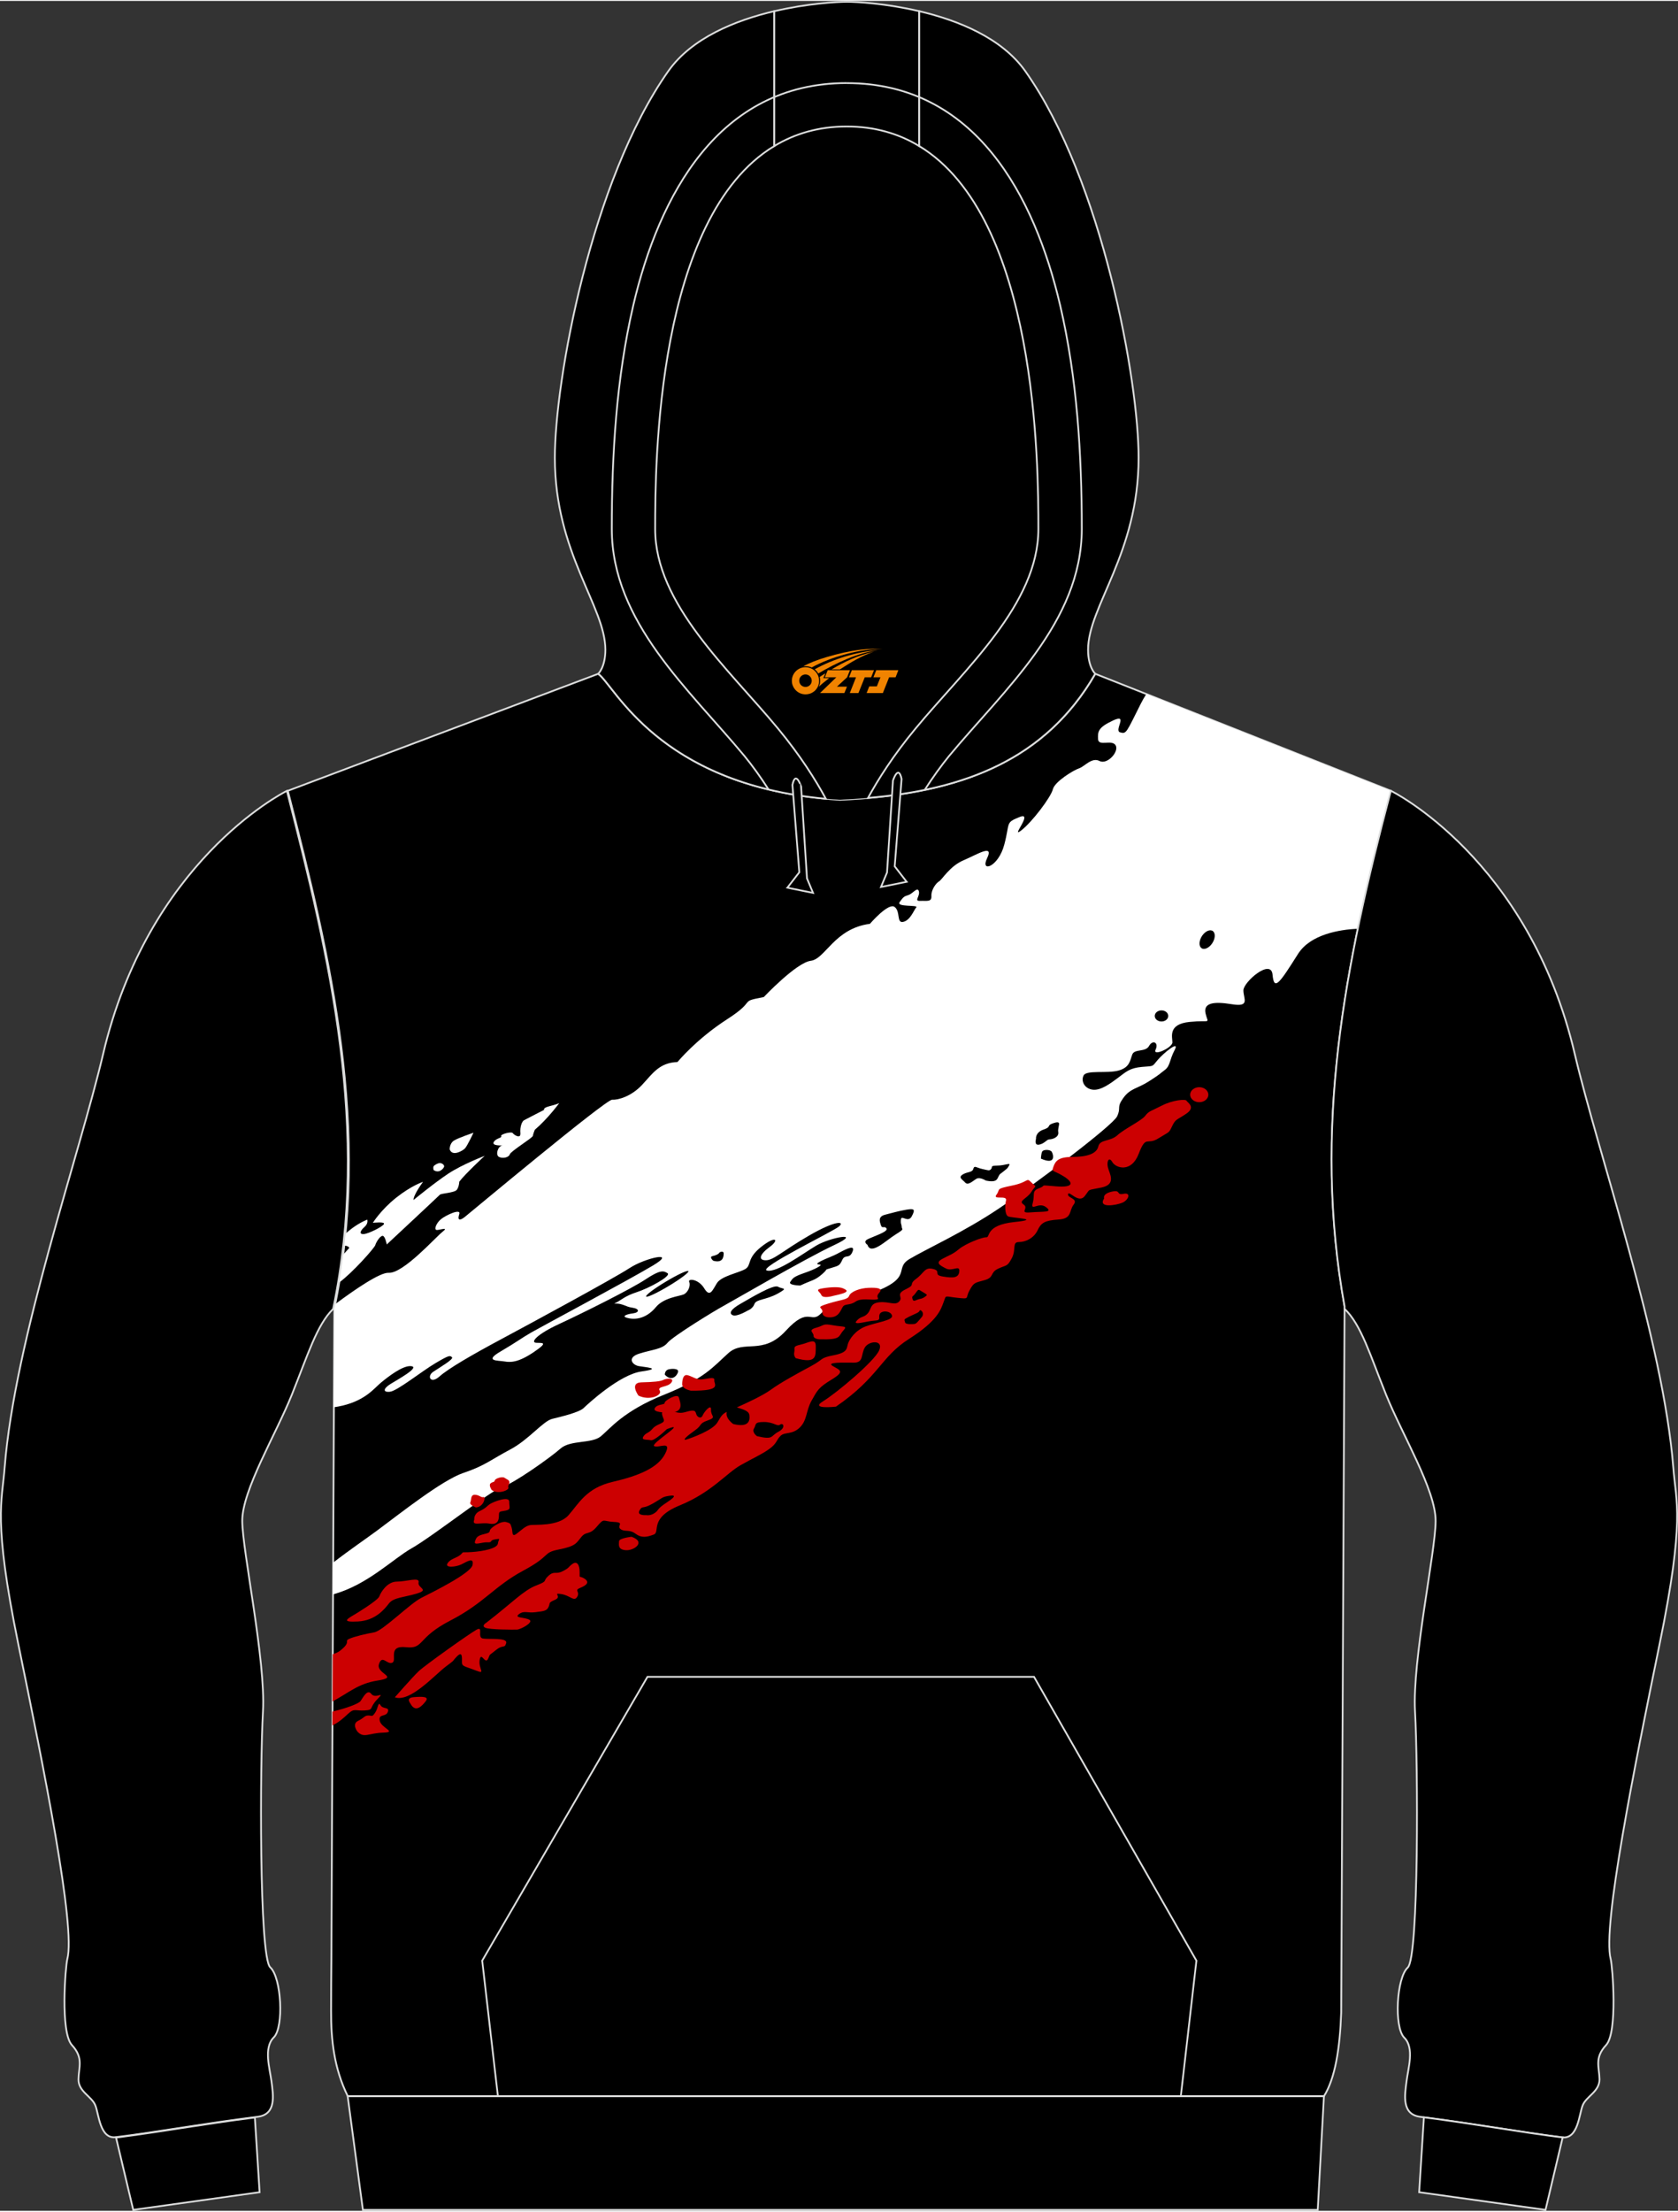 <?xml version="1.0" encoding="utf-8"?>
<!-- Generator: Adobe Illustrator 24.0.1, SVG Export Plug-In . SVG Version: 6.00 Build 0)  -->
<svg xmlns="http://www.w3.org/2000/svg" xmlns:xlink="http://www.w3.org/1999/xlink" version="1.1" id="图层_1" x="0px" y="0px" width="378px" height="498px" viewBox="0 0 378.19 497.84" enable-background="new 0 0 378.19 497.84" xml:space="preserve">
<rect x="0" y="0" width="378.19" height="497.84" fill="#333333" stroke="none"/>
<g>
	<path fill-rule="evenodd" clip-rule="evenodd" stroke="#DCDDDD" stroke-width="0.4" stroke-miterlimit="22.926" d="M64.87,177.94   l69.95-26.35c3.83,2.62,13.91,25.94,54.5,28.38c23.96-1.07,45.18-6.96,57.54-28.38l66.61,26.35   c-10.43,39.51-17.67,76.03-10.43,116.14l-0.76,159.08c-0.28,8.19-1.39,14.87-3.88,18.85H78.38c-3.12-6.33-3.79-12.82-3.76-19.23   c0-4.08,0.03-8.19,0.07-12.32l0.66-145.83C83.71,254.31,74.63,215.97,64.87,177.94L64.87,177.94z"/>
	<g>
		<path fill-rule="evenodd" clip-rule="evenodd" fill="#FFFFFF" d="M113.25,257.82c0,0-2.44,0.17-1.98-0.73    c0.46-0.9,1.94-0.94,1.68-1.35c-0.25-0.42,2.32-1.11,2.61-0.69s1.85,1.42,1.73,0c-0.13-1.42,0.34-2.64,0.84-2.91    c0.51-0.28,4.5-2.32,4.5-2.32s-0.32-0.45,1.22-0.83s2.19-0.69,2.19-0.69s-2.59,3.54-5.5,6c0,0-0.38,0.9-0.44,1.37    c-0.06,0.47-4.99,3.45-5.2,4.16s-1.58,1.02-2.44,0.59C111.61,259.97,112.2,257.96,113.25,257.82z"/>
		<path fill-rule="evenodd" clip-rule="evenodd" fill="#FFFFFF" d="M101.35,258.7c0,0-0.04-1.3,0.93-1.94s4.44-1.79,4.44-1.79    s-1.41,2.96-1.9,3.5C104.34,259.01,101.92,260.45,101.35,258.7z"/>
		<path fill-rule="evenodd" clip-rule="evenodd" fill="#FFFFFF" d="M97.72,263.36c0,0-0.16-0.55,0.02-0.84s0.96-0.73,1.42-0.72    s1,0.41,0.94,0.79C100.03,262.97,98.97,264.27,97.72,263.36z"/>
		<path fill-rule="evenodd" clip-rule="evenodd" fill="#FFFFFF" d="M93.2,270.12c0,0,4.72-3.88,7.87-5.96    c3.16-2.08,8.17-3.99,8.17-3.99s-4.46,4.13-5.73,5.83c0,0-0.02,1.08-0.53,1.8c-0.51,0.73-3.54,0.8-3.85,1.14    c-0.32,0.35-11.96,11.2-11.96,11.2s-0.38-2.01-0.97-1.94c-0.59,0.07-1.45,1.46-1.62,2.1c-0.16,0.59-5.07,6.17-8.14,8.41    c0.35-2.1,0.65-4.19,0.91-6.28c0.81-0.91,1.38-1.51,1.38-1.51c-0.17-0.35-0.62-0.5-1.13-0.54c0.1-0.89,0.2-1.78,0.28-2.67    c1.27-1.15,2.94-2.38,4.89-3.17c0,0,0.32,0.83-0.63,1.66c-0.95,0.83-1.26,1.68-0.15,1.6c1.12-0.09,4.27-1.68,4.55-2.27    c0.27-0.59-2.51-0.26-2.51-0.26s1.77-2.89,5.26-5.67c3.5-2.77,6.06-3.57,6.06-3.57S93.18,268.91,93.2,270.12z"/>
		<path fill-rule="evenodd" clip-rule="evenodd" fill="#FFFFFF" d="M75.55,293.58c4.35-3.24,10.09-7.18,12.04-7.06    c3.28,0.21,10.61-8.04,12.13-9.22s-0.42-0.45-1.22-0.42s-0.21-1.53,0.88-2.43s4.59-2.53,4.13-1.14c-0.46,1.39,0.08,1.56,1.26,0.62    s31.75-26.46,33.18-26.39c1.43,0.07,4.36-0.78,6.76-3.35s3.89-5.01,7.98-5.15c0,0,4.29-5.2,11.2-9.64s2.36-3.88,8.25-4.99    c0,0,7.33-7.77,10.61-8.18c3.28-0.42,5.31-7.28,13.31-8.32c0,0,4.17-4.85,5.56-3.81c1.39,1.04,0.38,3.75,1.98,3.36    c1.6-0.38,2.36-2.64,2.91-3.26s-4.59,0-3.75-1.18s0.97-1.28,1.98-1.6c1.01-0.31,2.06-1.98,2.36-0.83    c0.29,1.14-1.18,2.22,0.29,2.15c1.47-0.07,2.61,0.31,2.53-1.07c-0.08-1.39,1.01-2.91,1.73-3.33s2.4-3.43,5.52-4.75    c3.12-1.32,6.9-3.78,5.3-0.45c-1.6,3.33,2.53,2.01,3.87-3.05c1.35-5.06,0.17-4.92,3.45-6.24s-2.19,4.99,0.34,3.05    s6.74-7.56,7.16-9.29s4.63-4.3,5.9-4.72c1.26-0.42,2.86-2.57,4.63-1.66c1.77,0.9,4.46-2.15,3.62-3.54    c-0.84-1.39-3.87,0.35-3.96-1.39c-0.08-1.73,0-2.63,3.45-4.23c3.45-1.6,0.08,2.29,1.52,2.7c1.43,0.42,1.35,0.14,4.63-6.38    c0.37-0.74,0.8-1.49,1.28-2.25l55.11,21.8c-2.78,10.53-5.33,20.84-7.45,31.07c-4.05,0.2-10.66,1.23-13.48,5.7    c-4.21,6.66-5.39,8.39-5.73,4.65s-6.57,1.66-6.57,3.54c0,1.87,1.6,3.81-2.61,3.12s-6.49-0.28-5.9,2.15s1.31,1.35-3.62,1.84    c-4.93,0.49-3.87,3.4-3.87,4.61s-4.55,3.26-3.79,1.63c0.76-1.63-0.67-2.29-1.47-0.83c-0.8,1.46-3.29,0.59-3.79,1.94    c-0.51,1.35-0.55,2.91-3.12,3.61c-2.57,0.69-7.16-0.17-7.83,1.08s0.17,2.98,2.02,3.22s4.04-1.42,5.81-2.74s2.57-2.15,5.35-2.39    c2.78-0.24,2.15,0.03,3.5-1.56c1.35-1.6,5.05-4.58,3.83-2.25c-1.22,2.32-0.97,3.57-2.23,4.51c-1.26,0.94-0.84,0.8-3.54,2.53    s-4.21,1.56-5.81,3.78c-1.6,2.22-0.42,2.05-1.39,4.13s-18.82,15.5-26.66,20.77c-7.83,5.27-16.42,9.15-20.13,11.37    s1.18,4.16-8.76,7.77c-9.94,3.61-8.84,2.08-11.2,4.51c-2.36,2.43-2.7-1.8-7.92,3.88c-5.22,5.69-9.43,1.87-12.97,5.06    c-3.54,3.19-5.31,5.69-14.49,9.36c-9.18,3.68-12.13,7.63-14.23,9.36c-2.11,1.73-6.82,0.76-9.1,2.77    c-2.27,2.01-10.49,7.84-13.1,8.63c-2.61,0.8-15.67,11.13-20.47,13.84c-4.15,2.34-10,8.3-17.71,10.37l0.03-7.14    c3.63-2.82,7.81-5.67,9.85-7.19c5.05-3.74,14.74-11.44,19.54-13.04s6.32-3.05,10.53-5.27s7.37-6.38,9.47-6.9    c2.11-0.52,6.06-1.46,7.07-2.43s8.13-7.56,13.05-8.25c4.93-0.69,0.84-0.94-0.63-1.21c-1.47-0.28-2.7-1.91,0.13-2.81    c2.82-0.9,5.18-0.97,6.36-2.43c1.18-1.46,10.7-7.28,12.51-8.25s18.4-10.65,25.06-13.77c6.65-3.12-0.91-1.75-4.04,0.12    c-3.14,1.87-8.82,6.14-11.1,5.62c-2.27-0.52,14.95-8.81,16.25-9.95c1.31-1.14-0.67-1.46-6.74,2.05c-6.06,3.5-8,5.58-9.77,5.58    s-1.43-1.32,0.84-2.98c2.27-1.66,1.43-2.67-1.9-0.03c-3.33,2.64-2.11,4.13-3.58,4.99c-1.47,0.87-5.39,1.56-6.4,3.19    s-1.56,3.29-2.86,1.14c-1.31-2.15-3.75-2.25-3.37-1.42s-0.29,2.39-1.26,2.81c-0.97,0.42-4.46,0.69-6.27,2.88    c-1.81,2.18-4.04,2.88-6.02,2.5c-1.98-0.38-0.76-0.9,0.84-1.11c1.6-0.21,1.43-1.04,0.08-1.25c-1.35-0.21-1.14-0.31-2.53-0.76    s-2.32,0.07-1.26-0.45c1.05-0.52,1.98-1.49,4.59-2.32c2.61-0.83,7.87-3.64,6.95-4.27c-0.93-0.62-1.73-0.76-4.97,1.39    c-3.24,2.15-14.15,7.59-19.41,10.02s-6.57,4.2-5.22,4.26c1.35,0.07,2.91-0.24-0.59,2.12s-5.22,2.32-6.61,2.08    c-1.39-0.24-4.67,0-0.88-2.22s4.72-3.02,6.95-4.3c2.23-1.28,21.6-11.62,27.37-15.05s-1.68-1.77-5.22,0.55    c-3.54,2.32-22.45,12.55-28.93,16.02c-6.49,3.47-11.88,6.59-13.9,8.39c-2.02,1.8-2.91-0.07-1.39-1.07    c1.52-1.01,4.67-2.84,4.21-3.26s-0.59-0.52-3.71,1.32s-8.63,6.28-10.28,6.45c-1.64,0.17-1.52-0.73,0.17-1.77    c1.68-1.04,6.57-3.71,4.67-3.99c-1.89-0.28-5.39,2.5-6.86,3.71s-3.41,3.92-8.63,5.17c-0.76,0.18-1.42,0.3-2,0.37l0.1-22.16    C75.41,294.29,75.48,293.93,75.55,293.58L75.55,293.58z M155.15,286.14c-0.22-0.25-2.53,0.83-5.16,2.42    c-2.63,1.58-4.58,3.06-4.36,3.31s2.53-0.83,5.16-2.42C153.42,287.87,155.37,286.39,155.15,286.14L155.15,286.14z M160.74,283.8    c2.32,0.66,2.36-1.08,2.36-1.66c0-0.59-0.84-0.38-1.01-0.1s-0.72,0.55-1.52,0.73C159.77,282.94,160.74,283.8,160.74,283.8    L160.74,283.8z M149.83,309.46c1.56,1.69,2.78,0.21,2.99-0.59s-1.31-0.8-2.15-0.59C149.83,308.49,149.83,309.46,149.83,309.46    L149.83,309.46z M273.12,209.42c-0.75-0.26-1.83,0.44-2.41,1.56c-0.58,1.13-0.45,2.25,0.3,2.52c0.75,0.26,1.83-0.44,2.41-1.56    C274,210.81,273.87,209.68,273.12,209.42L273.12,209.42z M261.78,227.41c-0.84,0-1.52,0.56-1.52,1.25s0.68,1.25,1.52,1.25    s1.52-0.56,1.52-1.25C263.3,227.96,262.62,227.41,261.78,227.41L261.78,227.41z M234.6,260.8c3.52,1.56,2.78-1.01,2.44-1.54    c-0.34-0.54-1.9-0.55-2.15-0.05C234.64,259.71,234.6,260.8,234.6,260.8L234.6,260.8z M233.5,256.33c0,0-0.51,1.56,0.72,1.32    c1.22-0.24,1.68-1.18,2.27-1.18c0.59,0,2.23-0.42,2.02-1.66c-0.21-1.25,1.01-2.64-0.93-2.05c-1.94,0.59-0.42,0.83-2.36,1.49    C233.29,254.9,233.5,256.33,233.5,256.33L233.5,256.33z M222.18,265.74c2.55,0.55,2.57-0.4,2.91-1.01    c0.34-0.61,0.15-0.28,1.16-1.11c1.01-0.83,0.69-0.5,1.18-1.27c0.48-0.76-0.86,0-2.63,0.02s-1.01,0.31-1.43,0.78s-0.59,0.28-1.94,0    s-1.83-0.92-2.06-0.05c-0.23,0.87-1.33,0.61-2.4,1.28c-1.07,0.68-0.08,1.09,0.57,1.82c0.65,0.73,1.77-0.42,2.55-0.87    C220.85,264.89,222.18,265.74,222.18,265.74L222.18,265.74z M195.52,280.23c0.76,2.43,4.21-1.04,6.36-2.36    c2.15-1.32,1.35-1.08,1.35-1.66c0-0.59-0.29-0.66-0.17-1.73c0.13-1.08,1.6,0.9,2.44-0.69c0.84-1.6,0.55-1.77-1.18-1.49    s-3.2,0.73-4.84,1.14c-1.64,0.42-1.22,1.53-0.93,2.39c0.29,0.87,0.84,0,1.26,0.73s-3.2,1.84-4.3,2.43    C194.43,279.57,195.52,280.23,195.52,280.23L195.52,280.23z M168.57,295c0,0,1.1-0.38,1.47-1.46c0.38-1.08,2.65-0.9,5.22-2.32    s1.09-0.97,0.08-1.56s-6.27,2.6-8.46,3.85s-2.65,2.15-1.73,2.57C166.09,296.49,168.57,295,168.57,295L168.57,295z M180.36,289.39    c2.82-1.32,3.24-1.11,4.89-2.53c1.64-1.42,0.29-0.87,2.06-1.42c1.77-0.55,1.9-0.49,2.53-1.84s1.56-0.1,2.27-1.77    c0.72-1.66-1.05-0.87-2.91,0.14c-1.85,1.01-2.61,1.11-4.3,1.98c-1.68,0.87,0.17,0.62,0.08,0.83c-0.08,0.21-1.14,0.9-3.66,1.77    c-2.53,0.87-2.65,1.21-3.2,2.01C177.58,289.35,180.36,289.39,180.36,289.39z"/>
		<path fill-rule="evenodd" clip-rule="evenodd" fill="#FFFFFF" d="M161.5,279.09c0,0-1.22,0.97-0.84,1.35s0.46,0.49,3.54-0.83    c3.07-1.32,17.43-7.07,19.12-9.54c1.68-2.46-1.81-1.11-3.54,0.03C178.05,271.25,174.85,272.53,161.5,279.09z"/>
		<path fill-rule="evenodd" clip-rule="evenodd" fill="#CC0001" d="M143.89,314.18c0,0-2.11-2.91,0.67-2.98s4.3-0.21,4.97-0.56    s2.61-0.49,1.77,0.62s-3.24,0.76-2.61,1.8C149.32,314.12,146.39,315.42,143.89,314.18z"/>
		<path fill-rule="evenodd" clip-rule="evenodd" fill="#CC0001" d="M106.89,342.12c0,0-0.17-1.28,1.26-1.94s1.56-1.11,2.32-1.59    c0.76-0.49,4.3-1.87,4.3-0.52s0.46,1.73-0.76,2.01s-1.56,0.03-1.56,1.01c0,0.97-0.13,2.29-2.11,1.94    C108.36,342.67,106.25,343.68,106.89,342.12z"/>
		<path fill-rule="evenodd" clip-rule="evenodd" fill="#CC0001" d="M80.02,363.44c0,0,5.14-3.09,5.47-4.02    c0.34-0.94,1.77-3.33,3.96-3.33s5.18-1.11,4.89,0.17s2.53,1.63-0.34,2.5c-2.86,0.87-5.31,0.9-6.32,2.22s-3.07,3.88-6.99,4.09    C76.77,365.28,78.25,364.48,80.02,363.44z"/>
		<path fill-rule="evenodd" clip-rule="evenodd" fill="#CC0001" d="M107.26,339.38c0,0-1.54-0.59-1.26-1.13    c0.27-0.54,0-1.75,1.03-1.72s1.35,0.67,1.94,0.52C109.55,336.9,109.07,339.27,107.26,339.38z"/>
		<path fill-rule="evenodd" clip-rule="evenodd" fill="#CC0001" d="M110.82,335.44c0,0-0.72-1.04-0.27-1.46    c0.44-0.42,0.86-0.21,0.97-0.68s1.71-0.97,2.21-0.59c0.51,0.38,1.14,0.47,1.07,1.09c-0.06,0.62-0.36,0.59-0.21,1.14    C114.74,335.51,112.19,336.52,110.82,335.44z"/>
		<path fill-rule="evenodd" clip-rule="evenodd" fill="#CC0001" d="M150.26,318c0,0-3.24,0.03-2.69-0.97    c0.55-1.01,2.27-0.69,2.23-1.21c-0.04-0.52,2.95-2.25,3.2-1.21C153.25,315.64,154.55,318.28,150.26,318z"/>
		<path fill-rule="evenodd" clip-rule="evenodd" fill="#CC0001" d="M155.73,313.08c0,0-1.98-0.35-1.98-1.42s0.25-2.29,1.18-2.08    c0.93,0.21,1.89,0.94,2.95,0.97c1.05,0.03,3.28-0.8,3.12,0.14C160.83,311.62,163.02,313.14,155.73,313.08z"/>
		<path fill-rule="evenodd" clip-rule="evenodd" fill="#CC0001" d="M150.3,321.74c0,0-2.78,2.7-3.62,2.5    c-0.84-0.21-2.23,0.07-1.68-0.83s1.14-0.66,2.11-1.8c0.97-1.14,2.82-1.11,2.49-2.05c-0.34-0.94-0.97-2.05,0.76-2.05    s2.19,0.97,4.25,0.35s2.11-0.17,2.32,0.52s1.1,1.11,1.43,0.28c0.34-0.83,1.98-2.77,1.89-1.28c-0.08,1.49,1.39,1.66-0.72,2.39    s-1.18,1.04-2.91,2.25c-1.73,1.21-3.03,2.39-1.89,2.05c1.14-0.35,5.94-2.05,6.99-3.88c0.86-1.5,1.13-1.87,2.07-2.33    c-0.04,0.18-0.05,0.36-0.04,0.55c0.08,1.21,1.52,2.18,1.52,2.18c3.58,0.87,3.79-0.83,3.62-2.05c-0.14-1.03-1.79-1.33-2.81-1.7    c2.27-1.01,5.87-2.68,7.64-3.97c2.27-1.66,6.15-3.75,9.1-5.34c2.95-1.59,1.85-1.8,5.05-2.43c3.2-0.62,2.91-1.49,3.24-2.57    c0.34-1.07,1.64-3.02,3.96-3.92c2.32-0.9,6.23-1.35,5.98-2.43s-2.27-1.25-2.74-0.42c-0.46,0.83,0.46,1.46-1.18,1.53    s-5.05,1.21-4.08,0.07c0.97-1.14,1.64-0.69,2.53-1.7c0.88-1.01,0.46-2.29,2.65-2.5c2.19-0.21,3.54,0.83,4.46-0.21    c0.93-1.04-0.97-1.56,1.43-2.71c2.4-1.14,0.51-1,2.36-2.36c1.85-1.35,1.89-2.7,3.83-2.22c1.94,0.49-0.13,1.32,2.19,1.7    s3.58,0.35,3.71-1.18s-1.56,0.1-2.99-0.62c-1.43-0.73-2.44-1.28-0.88-2.15s2.36-1.01,3.79-2.22s5.31-2.74,6.19-2.67    c0.88,0.07-0.29-2.74,6.27-3.43c6.57-0.69-0.67-0.9-1.39-1.28s-0.76-2.36-0.46-3.61c0.29-1.25-3.12,0-2.15-1.28    s-0.42-1.25,3.5-2.05s3.12-1.94,4.38-0.69c1.26,1.25,1.05,0.42,0,2.08c-1.05,1.66-3.07,2.01-1.77,2.88    c1.31,0.87-1.22,2.01,1.6,1.77c2.82-0.24,5.14,0.1,3.45-1.18c-1.68-1.28-3.54,1.11-2.99-0.94c0.55-2.05-0.34-2.67,1.47-3.33    c1.81-0.66-0.42-0.76,3.75-0.42c4.17,0.35,4.01-0.89,1.64-2.32s-2.65-0.83-2.19-2.12c0.46-1.28,1.14-2.18,4.3-2.18    s5.43-0.69,5.81-2.36c0.38-1.66,2.65-1.04,4.3-2.53c1.64-1.49,5.43-3.26,6.27-4.37s1.22-1.01,3.71-2.29    c2.48-1.28,5.39-1.53,5.6-1.11s2.15,1.42-0.04,2.91s-2.4,1.14-3.2,2.81c-0.8,1.66-0.51,1.14-3.12,2.77s-2.74-0.9-4.42,3.47    c-1.68,4.37-5.18,3.19-5.94,1.87c-0.76-1.32-1.31-0.21-1.01,1.14c0.29,1.35,2.06,3.85-1.43,4.58c-3.49,0.73-2.4,0.17-3.79,1.94    s-3.54-1.35-3.75-0.45s2.36,0.94,1.26,2.36c-1.09,1.42-0.29,3.16-3.41,3.36c-3.12,0.21-3.92,0.73-4.72,2.43    c-0.8,1.7-2.61,2.64-4.21,2.64s-0.55,1.66-1.6,3.64s-1.14,1.46-3.07,2.36c-1.94,0.9-0.8,1.98-3.12,2.6    c-2.32,0.62-2.4,0.59-3.37,2.36s0.21,1.91-2.74,1.6c-2.95-0.31-2.44-0.73-3.07,0.97s-1.35,4.2-7.79,8.29    c-6.44,4.09-6.74,8.57-16.47,15.26c0,0-6.02,0.69-2.91-1.21c3.12-1.91,11.54-8.98,12.63-11.44c1.1-2.46-2.27-2.22-3.2-0.69    s-0.21,3.43-2.48,3.43c-2.27,0-6.36-0.17-4.76,0.76c1.6,0.94,2.82,1.18-0.21,3.02c-3.03,1.84-3.24,2.43-4.55,4.75    s-0.97,4.44-2.69,6.1c-1.73,1.66-3.35,0.92-4.32,1.86c-0.97,0.94-0.76,1.68-2.53,2.95c-1.77,1.27-3.43,1.94-6.51,3.68    c-3.07,1.73-6.57,6.14-13.64,9.02c-7.07,2.88-4.34,6-5.9,6.59s-2.74,0.83-4.13-0.21c-1.39-1.04-2.44-0.31-3.37-1.04    s1.1-1.49-1.47-1.6c-2.57-0.1-2.11-1.01-3.83,1.04c-1.73,2.05-2.32,0.94-3.49,2.32c-1.18,1.39-1.18,2.08-5.05,2.84    s-1.6,1.32-8.09,4.79s-8.76,7.28-16.42,11.23s-5.81,6.45-10.02,6c-4.21-0.45-1.89,3.02-3.07,3.5c-1.18,0.49-2.27-1.91-2.99,0.31    s4.76,2.91-0.34,3.71c-4.38,0.69-6.43,2.73-10.13,4.7l0.05-10.62c0.69-0.23,1.24-0.49,1.62-0.78c2.7-2.08,0.84-2.15,2.11-2.71    c1.26-0.55,3.71-1.11,5.64-1.46c1.94-0.35,8-6.45,10.61-7.77c2.61-1.32,11.2-5.55,11.54-7.42c0.34-1.87-1.31-0.69-2.55-0.1    c-1.24,0.59-3.75,0.83-3.1-0.24c0.65-1.08,2.08-1.18,2.97-1.98c0.88-0.8-0.13-0.4,2.46-0.57s5.77-0.8,5.92-1.91    c0.15-1.11,0.8-1.18-0.61-0.95c-1.41,0.23-0.46,0.73-1.73,0.66c-1.26-0.07-3.14,0.83-2.82-0.19s0.57-1.3,2.23-1.7    c1.66-0.4,0.69-0.55,1.47-1.27c0.78-0.71,2.4-1.66,3.33-1.4s0.95,0.29,1.24,1.27c0.29,0.97-0.06,2.25,1.14,1.34    c1.2-0.92,1.94-1.7,2.97-1.91s6.38,0.38,8.7-2.24c2.32-2.62,4-6.14,9.98-7.52c5.98-1.39,10.19-3.19,11.79-6.31    c1.6-3.12-1.35-1.25-2.44-1.73S155.37,319.75,150.3,321.74L150.3,321.74z M208.85,291.61c0,0,0.34-0.07-0.76-0.68    c-1.1-0.61-0.97-0.92-1.68,0.1c-0.72,1.02-0.95,0.62-0.74,1.42c0.21,0.8,0.88,0.07,1.71-0.05    C208.19,292.29,208.85,291.61,208.85,291.61L208.85,291.61z M206.03,298.05c0.51-0.02,0.84-0.54,1.68-1.51s-0.32-1.92-0.46-1.47    c-0.15,0.45-0.88,0.61-2.34,1.33c-1.45,0.73-1.03,0.66-0.93,1.27C204.09,298.27,206.03,298.05,206.03,298.05L206.03,298.05z     M145.68,341.11c0,0,0.93,0.21,1.94-0.52c1.01-0.73,0.21-0.73,2.7-2.36c2.48-1.63,1.6-1.66,0.21-1.42s-1.26,0.49-3.54,1.77    c-2.27,1.28-2.19,0.28-2.86,1.49C143.45,341.29,145.68,341.11,145.68,341.11L145.68,341.11z M170.61,323.32    c3.83,0.9,2.99-0.03,4.8-0.97s1.09-2.15,0.42-1.63s-1.39-0.59-3.66-0.59s-1.68,0.59-2.23,1.46    C169.39,322.46,170.61,323.32,170.61,323.32z"/>
		<path fill-rule="evenodd" clip-rule="evenodd" fill="#CC0001" d="M248.85,269.77c0,0-0.46-1.04,1.73-1.53s0.88,0.87,2.65,0.49    c1.77-0.38,1.14,1.42-0.29,2.01C251.5,271.33,247.38,272.02,248.85,269.77z"/>
		<path fill-rule="evenodd" clip-rule="evenodd" fill="#CC0001" d="M270.29,244.71c1.13,0,2.05,0.76,2.05,1.69    c0,0.93-0.92,1.69-2.05,1.69c-1.13,0-2.05-0.76-2.05-1.69C268.24,245.47,269.16,244.71,270.29,244.71z"/>
		<path fill-rule="evenodd" clip-rule="evenodd" fill="#CC0001" d="M74.92,385.37c3.08-0.73,5.91-1.77,6.34-2.37    c0.51-0.69,1.52-2.84,2.44-1.6c0.93,1.25,3.33-0.87,1.35,1.18s-0.67,2.39-2.86,2.53c-2.19,0.14-2.32-0.59-3.79,0.8    c-0.86,0.81-2.01,1.88-3.49,2.57L74.92,385.37z"/>
		<path fill-rule="evenodd" clip-rule="evenodd" fill="#CC0001" d="M80.57,389.89c0,0-1.35-1.7,0.13-2.43    c1.47-0.73,1.43-1.21,2.32-1.21s0.8,0.42,1.52-0.62c0.72-1.04,0.67-2.67,1.22-1.7s2.11,0.31,1.64,1.53    c-0.46,1.21-2.15,0.31-1.81,1.98c0.34,1.66,4,2.57,0.76,2.67C83.09,390.2,82.04,391.45,80.57,389.89z"/>
		<path fill-rule="evenodd" clip-rule="evenodd" fill="#CC0001" d="M92.69,383.89c0-0.21-1.52-1.59,0.55-1.77    c2.06-0.17,3.54-0.14,2.69,0.94C95.09,384.13,93.79,385.52,92.69,383.89z"/>
		<path fill-rule="evenodd" clip-rule="evenodd" fill="#CC0001" d="M88.99,382.15c0,0,4-4.58,5.39-5.89    c1.39-1.32,11.33-8.39,13.01-9.33c1.68-0.94,0.08,1.73,1.43,1.98c1.35,0.24,5.64-0.28,5.26,1.04s-0.63,0.17-2.4,1.63    c-1.77,1.46-1.01,0.52-1.68,1.91s-1.56-1.77-1.89,0.24c-0.34,2.01,1.52,3.33-0.84,2.39c-2.36-0.94-3.16-0.87-3.16-1.84    s0.2-2.73-1.18-1.28c-1.38,1.44,0,0.38-2.48,2.25C97.96,377.13,92.39,383.39,88.99,382.15z"/>
		<path fill-rule="evenodd" clip-rule="evenodd" fill="#CC0001" d="M109.62,365.34c0,0-1.22,0.69-0.25,1.14s6.36,0.45,7.16,0.42    c0.8-0.03,3.83-1.63,2.78-2.22s-3.54-0.35-2.36-1.25s1.89-0.21,3.71-0.45c1.81-0.24,2.57-0.24,2.99-1.21s-0.17-0.87,1.47-1.6    s-0.72-1.6,1.35-1.28c2.06,0.31,2.91,1.84,3.62,0.62c0.72-1.21-0.8-1.42,0.67-2.01s2.19-1.28,0.97-2.08s-1.09,0.21-1.09-1.46    c0-1.66-0.59-2.6-1.64-1.84c-1.05,0.76-0.55,0.8-2.19,1.63c-1.64,0.83-1.85-0.21-3.24,1.07s0.13,1.04-2.74,2.15    C117.96,358.09,115.6,360.72,109.62,365.34z"/>
		<path fill-rule="evenodd" clip-rule="evenodd" fill="#CC0001" d="M187.78,291.72c0,0-2.27,0.69-2.65-0.17    c-0.38-0.87-1.64-1.21,0.29-1.53c1.94-0.31,3.83-0.38,4.67,0.04C190.94,290.47,191.82,290.89,187.78,291.72z"/>
		<path fill-rule="evenodd" clip-rule="evenodd" fill="#CC0001" d="M186.64,296.54c0,0-1.4-0.07-1.29-1.2    c0.11-1.12-1.82-0.92,1.33-1.89c3.16-0.97,4.34-0.83,4.72-1.77s2.44-1.7,4.3-1.77c1.85-0.07,3.45,0.03,2.44,1.14    c-1.01,1.11,0.42,1.32-0.67,1.49c-1.1,0.17-3.37-0.42-4.67,0.49c-1.31,0.9-2.36,0.38-2.86,1.18    C189.42,295.01,189.04,296.75,186.64,296.54z"/>
		<path fill-rule="evenodd" clip-rule="evenodd" fill="#CC0001" d="M184.75,301.5c0,0-1.43-0.03-1.39-0.8    c0.04-0.76-1.39-1.25,0.59-1.8s1.35-1.01,3.83-0.55c2.48,0.45,3.33,0.03,2.23,1.25C188.92,300.8,189.72,301.64,184.75,301.5z"/>
		<path fill-rule="evenodd" clip-rule="evenodd" fill="#CC0001" d="M179.36,305.76c0,0-0.55-0.49-0.34-1.39    c0.21-0.9-0.51-1.25,1.39-1.66c1.9-0.42,3.5-1.66,3.45,0.45C183.82,305.28,184.12,307.08,179.36,305.76z"/>
		<path fill-rule="evenodd" clip-rule="evenodd" fill="#CC0001" d="M142.34,345.99c0,0-2.82,0.31-2.82,1.01    c0,0.69-0.38,1.84,1.47,2.01C142.85,349.18,145.71,347.17,142.34,345.99z"/>
	</g>
	<path fill-rule="evenodd" clip-rule="evenodd" stroke="#DCDDDD" stroke-width="0.4" stroke-miterlimit="22.926" d="M4.1,370.05   c5.76,28,12.99,63.81,11.07,71.08c-0.41,1.55-1.64,16.45,1.04,19.37c2.68,2.91,1.52,4.93,1.48,7.72c-0.03,2.78,3,3.83,3.79,5.85   c0.83,2.02,1.02,7.65,4.64,7.17c9.54-1.17,20.17-3.13,31.96-4.59c4.26-0.54,3.5-4.9,3.12-7.88c-0.38-2.97-1.86-7.65,0.5-10   c2.34-2.31,1.74-13.49-0.79-15.79c-2.53-2.28-2.31-46.1-1.64-57.65c0.64-11.56-4.62-35.98-4.67-42.9   c-0.03-6.93,7.62-19.56,11.2-28.5c3.57-8.89,5.62-15.7,9.29-19.27v-0.03c8.38-40.34-0.69-78.69-10.43-116.68   c-1.33,0.67-31.29,16.18-41.42,59.29c-5.4,22.94-19.91,64.36-22.19,93.11C0.47,338.06-1.61,342.08,4.1,370.05L4.1,370.05z"/>
	<path fill-rule="evenodd" clip-rule="evenodd" d="M201.56,178.92L201.56,178.92l-0.45,0.07L201.56,178.92L201.56,178.92z    M195.65,179.55c2.28-4.17,5.72-9.62,10.71-15.63c11.13-13.45,27.69-28.02,27.69-44.96c0-14.44-0.19-70.17-26.89-86.28   c-4.58-2.78-9.98-4.4-16.32-4.4c-6.33,0-11.7,1.62-16.32,4.4c-26.68,16.11-26.87,71.84-26.87,86.28c0,16.93,16.56,31.5,27.69,44.96   c5.05,6.1,8.5,11.61,10.78,15.82c1.04,0.1,2.09,0.16,3.19,0.22C191.44,179.87,193.56,179.73,195.65,179.55L195.65,179.55   L195.65,179.55z M186.1,179.73L186.1,179.73c-0.35-0.03-0.71-0.05-1.02-0.12C185.41,179.66,185.75,179.7,186.1,179.73L186.1,179.73   z M184.51,179.58c-1.48-0.16-2.91-0.35-4.33-0.57h0.03C181.6,179.23,183.03,179.42,184.51,179.58L184.51,179.58z"/>
	<path fill-rule="evenodd" clip-rule="evenodd" stroke="#DCDDDD" stroke-width="0.4" stroke-miterlimit="22.926" d="M374.06,370.07   c-5.72,27.97-12.96,63.79-11.04,71.06c0.41,1.58,1.64,16.49-1.04,19.37c-2.69,2.91-1.52,4.93-1.48,7.72c0,2.78-3,3.83-3.79,5.85   c-0.83,2.05-1.02,7.65-4.64,7.21c-9.54-1.2-20.2-3.13-31.96-4.62c-4.26-0.54-3.5-4.9-3.12-7.88c0.35-2.95,1.86-7.65-0.5-9.96   c-2.34-2.34-1.74-13.51,0.79-15.79c2.53-2.31,2.31-46.1,1.64-57.69c-0.64-11.56,4.62-35.94,4.64-42.87   c0.07-6.96-7.59-19.59-11.17-28.5c-3.6-8.95-5.62-15.79-9.35-19.33v-0.57c-7.24-40.12,0-76.63,10.43-116.14   c0,0,31.13,15.25,41.47,59.36c5.38,22.9,19.91,64.32,22.19,93.08C377.73,338.1,379.81,342.08,374.06,370.07L374.06,370.07z"/>
	<path fill-rule="evenodd" clip-rule="evenodd" stroke="#DCDDDD" stroke-width="0.4" stroke-miterlimit="22.926" d="M348.33,497.62   l-28.48-3.98l1.07-16.87c11.44,1.48,21.81,3.35,31.13,4.52c0.07,0,0.09,0,0.12,0h0.03l0,0L348.33,497.62z"/>
	<path fill-rule="evenodd" clip-rule="evenodd" stroke="#DCDDDD" stroke-width="0.4" stroke-miterlimit="22.926" d="M30.03,497.62   l28.48-3.98l-1.07-16.83c-11.44,1.45-21.81,3.32-31.13,4.5c-0.07,0-0.09,0-0.16,0l0,0l0,0L30.03,497.62z"/>
	<path fill-rule="evenodd" clip-rule="evenodd" stroke="#DCDDDD" stroke-width="0.4" stroke-miterlimit="22.926" d="M207.15,2.31   c8.76,2.05,18.62,6.01,23.93,13.51c17.46,24.71,25.54,69.89,25.54,87.07c0,21.58-11.39,33.48-11.39,43.28   c0,3.86,1.55,5.34,1.61,5.41c-11.24,19.52-29.87,26.13-51.21,27.97c2.28-4.17,5.72-9.62,10.71-15.63   c11.13-13.45,27.69-28.02,27.69-44.96c0-14.44-0.19-70.17-26.89-86.28L207.15,2.31L207.15,2.31L207.15,2.31z M174.53,32.68   c-26.68,16.11-26.87,71.84-26.87,86.28c0,16.93,16.56,31.5,27.69,44.96c5.05,6.1,8.5,11.61,10.78,15.82   c-37.9-3.45-47.61-25.59-51.3-28.16c0,0,1.61-1.48,1.61-5.41c0-9.81-11.39-21.71-11.39-43.28c0-17.18,8.12-62.36,25.57-87.07   c5.28-7.5,15.18-11.46,23.89-13.51v30.38h0.01L174.53,32.68L174.53,32.68z"/>
	<path fill-rule="evenodd" clip-rule="evenodd" stroke="#DCDDDD" stroke-width="0.4" stroke-miterlimit="22.926" d="M207.15,2.31   v30.38c-4.58-2.78-9.98-4.4-16.32-4.4c-6.33,0-11.7,1.62-16.32,4.4V2.32c7.43-1.74,14.07-2.12,16.32-2.12   C193.11,0.19,199.72,0.57,207.15,2.31L207.15,2.31z"/>
	<path fill-rule="evenodd" clip-rule="evenodd" stroke="#DCDDDD" stroke-width="0.4" stroke-miterlimit="22.926" d="M203.2,175.28   l-1.55,19.68l2.69,3.48l-5.78,1.17l1.36-3.26l1.33-20.66C201.23,175.69,202.47,171.86,203.2,175.28L203.2,175.28z"/>
	<path fill-rule="evenodd" clip-rule="evenodd" stroke="#DCDDDD" stroke-width="0.4" stroke-miterlimit="22.926" d="M178.6,176.61   l1.55,19.68l-2.69,3.48l5.78,1.17l-1.36-3.26l-1.33-20.69C180.56,176.99,179.34,173.16,178.6,176.61L178.6,176.61z"/>
	<polygon fill-rule="evenodd" clip-rule="evenodd" stroke="#DCDDDD" stroke-width="0.4" stroke-miterlimit="22.926" points="   78.36,472.03 298.39,472.03 296.99,497.62 81.79,497.62  "/>
	<path fill="none" stroke="#DCDDDD" stroke-width="0.4" stroke-miterlimit="22.926" d="M173.2,177.62c-1.77-2.76-3.6-5.31-5.4-7.5   c-12.34-14.9-29.91-30.18-29.91-51.16c0-16.83,1.02-33.92,4.83-50.34c5.78-24.74,19.22-50.11,48.11-50.11 M208.41,177.75   c1.77-2.78,3.67-5.41,5.47-7.62c12.36-14.9,29.93-30.18,29.93-51.16c0-16.83-1.04-33.92-4.86-50.34   c-5.76-24.74-19.19-50.11-48.11-50.11"/>
	<polyline fill="none" stroke="#DCDDDD" stroke-width="0.4" stroke-miterlimit="22.926" points="112.22,472.03 108.68,441.48    145.93,377.54 233.05,377.54 269.65,441.48 266.13,472.03  "/>
	
</g>
<g id="图层_x0020_1">
	<path fill="#F08300" d="M178.65,154.18c0.416,1.136,1.472,1.984,2.752,2.032c0.144,0,0.304,0,0.448-0.016h0.016   c0.016,0,0.064,0,0.128-0.016c0.032,0,0.048-0.016,0.08-0.016c0.064-0.016,0.144-0.032,0.224-0.048c0.016,0,0.016,0,0.032,0   c0.192-0.048,0.4-0.112,0.576-0.208c0.192-0.096,0.4-0.224,0.608-0.384c0.672-0.56,1.104-1.408,1.104-2.352   c0-0.224-0.032-0.448-0.08-0.672l0,0C184.49,152.3,184.44,152.13,184.36,151.95C183.89,150.86,182.81,150.1,181.54,150.1C179.85,150.1,178.47,151.47,178.47,153.17C178.47,153.52,178.53,153.86,178.65,154.18L178.65,154.18L178.65,154.18z M182.95,153.2L182.95,153.2C182.92,153.98,182.26,154.58,181.48,154.54C180.69,154.51,180.1,153.86,180.13,153.07c0.032-0.784,0.688-1.376,1.472-1.344   C182.37,151.76,182.98,152.43,182.95,153.2L182.95,153.2z"/>
	<polygon fill="#F08300" points="196.98,150.78 ,196.34,152.37 ,194.9,152.37 ,193.48,155.92 ,191.53,155.92 ,192.93,152.37 ,191.35,152.37    ,191.99,150.78"/>
	<path fill="#F08300" d="M198.95,146.05c-1.008-0.096-3.024-0.144-5.056,0.112c-2.416,0.304-5.152,0.912-7.616,1.664   C184.23,148.43,182.36,149.15,181.01,149.92C181.21,149.89,181.4,149.87,181.59,149.87c0.48,0,0.944,0.112,1.36,0.288   C187.05,147.84,194.25,145.79,198.95,146.05L198.95,146.05L198.95,146.05z"/>
	<path fill="#F08300" d="M184.42,151.52c4-2.368,8.88-4.672,13.488-5.248c-4.608,0.288-10.224,2-14.288,4.304   C183.94,150.83,184.21,151.15,184.42,151.52C184.42,151.52,184.42,151.52,184.42,151.52z"/>
	<polygon fill="#F08300" points="202.47,150.78 ,201.85,152.37 ,200.39,152.37 ,198.98,155.92 ,198.52,155.92 ,197.01,155.92 ,195.32,155.92    ,195.91,154.42 ,197.62,154.42 ,198.44,152.37 ,196.85,152.37 ,197.49,150.78"/>
	<polygon fill="#F08300" points="191.56,150.78 ,190.92,152.37 ,188.63,154.48 ,190.89,154.48 ,190.31,155.92 ,184.82,155.92 ,188.49,152.37    ,185.91,152.37 ,186.55,150.78"/>
	<path fill="#F08300" d="M196.84,146.64c-3.376,0.752-6.464,2.192-9.424,3.952h1.888C191.73,149.02,194.07,147.59,196.84,146.64z    M186.04,151.46C185.41,151.84,185.35,151.89,184.74,152.3c0.064,0.256,0.112,0.544,0.112,0.816c0,0.496-0.112,0.976-0.32,1.392   c0.176-0.16,0.32-0.304,0.432-0.4c0.272-0.24,0.768-0.64,1.6-1.296l0.32-0.256H185.56l0,0L186.04,151.46L186.04,151.46L186.04,151.46z"/>
</g>
</svg>